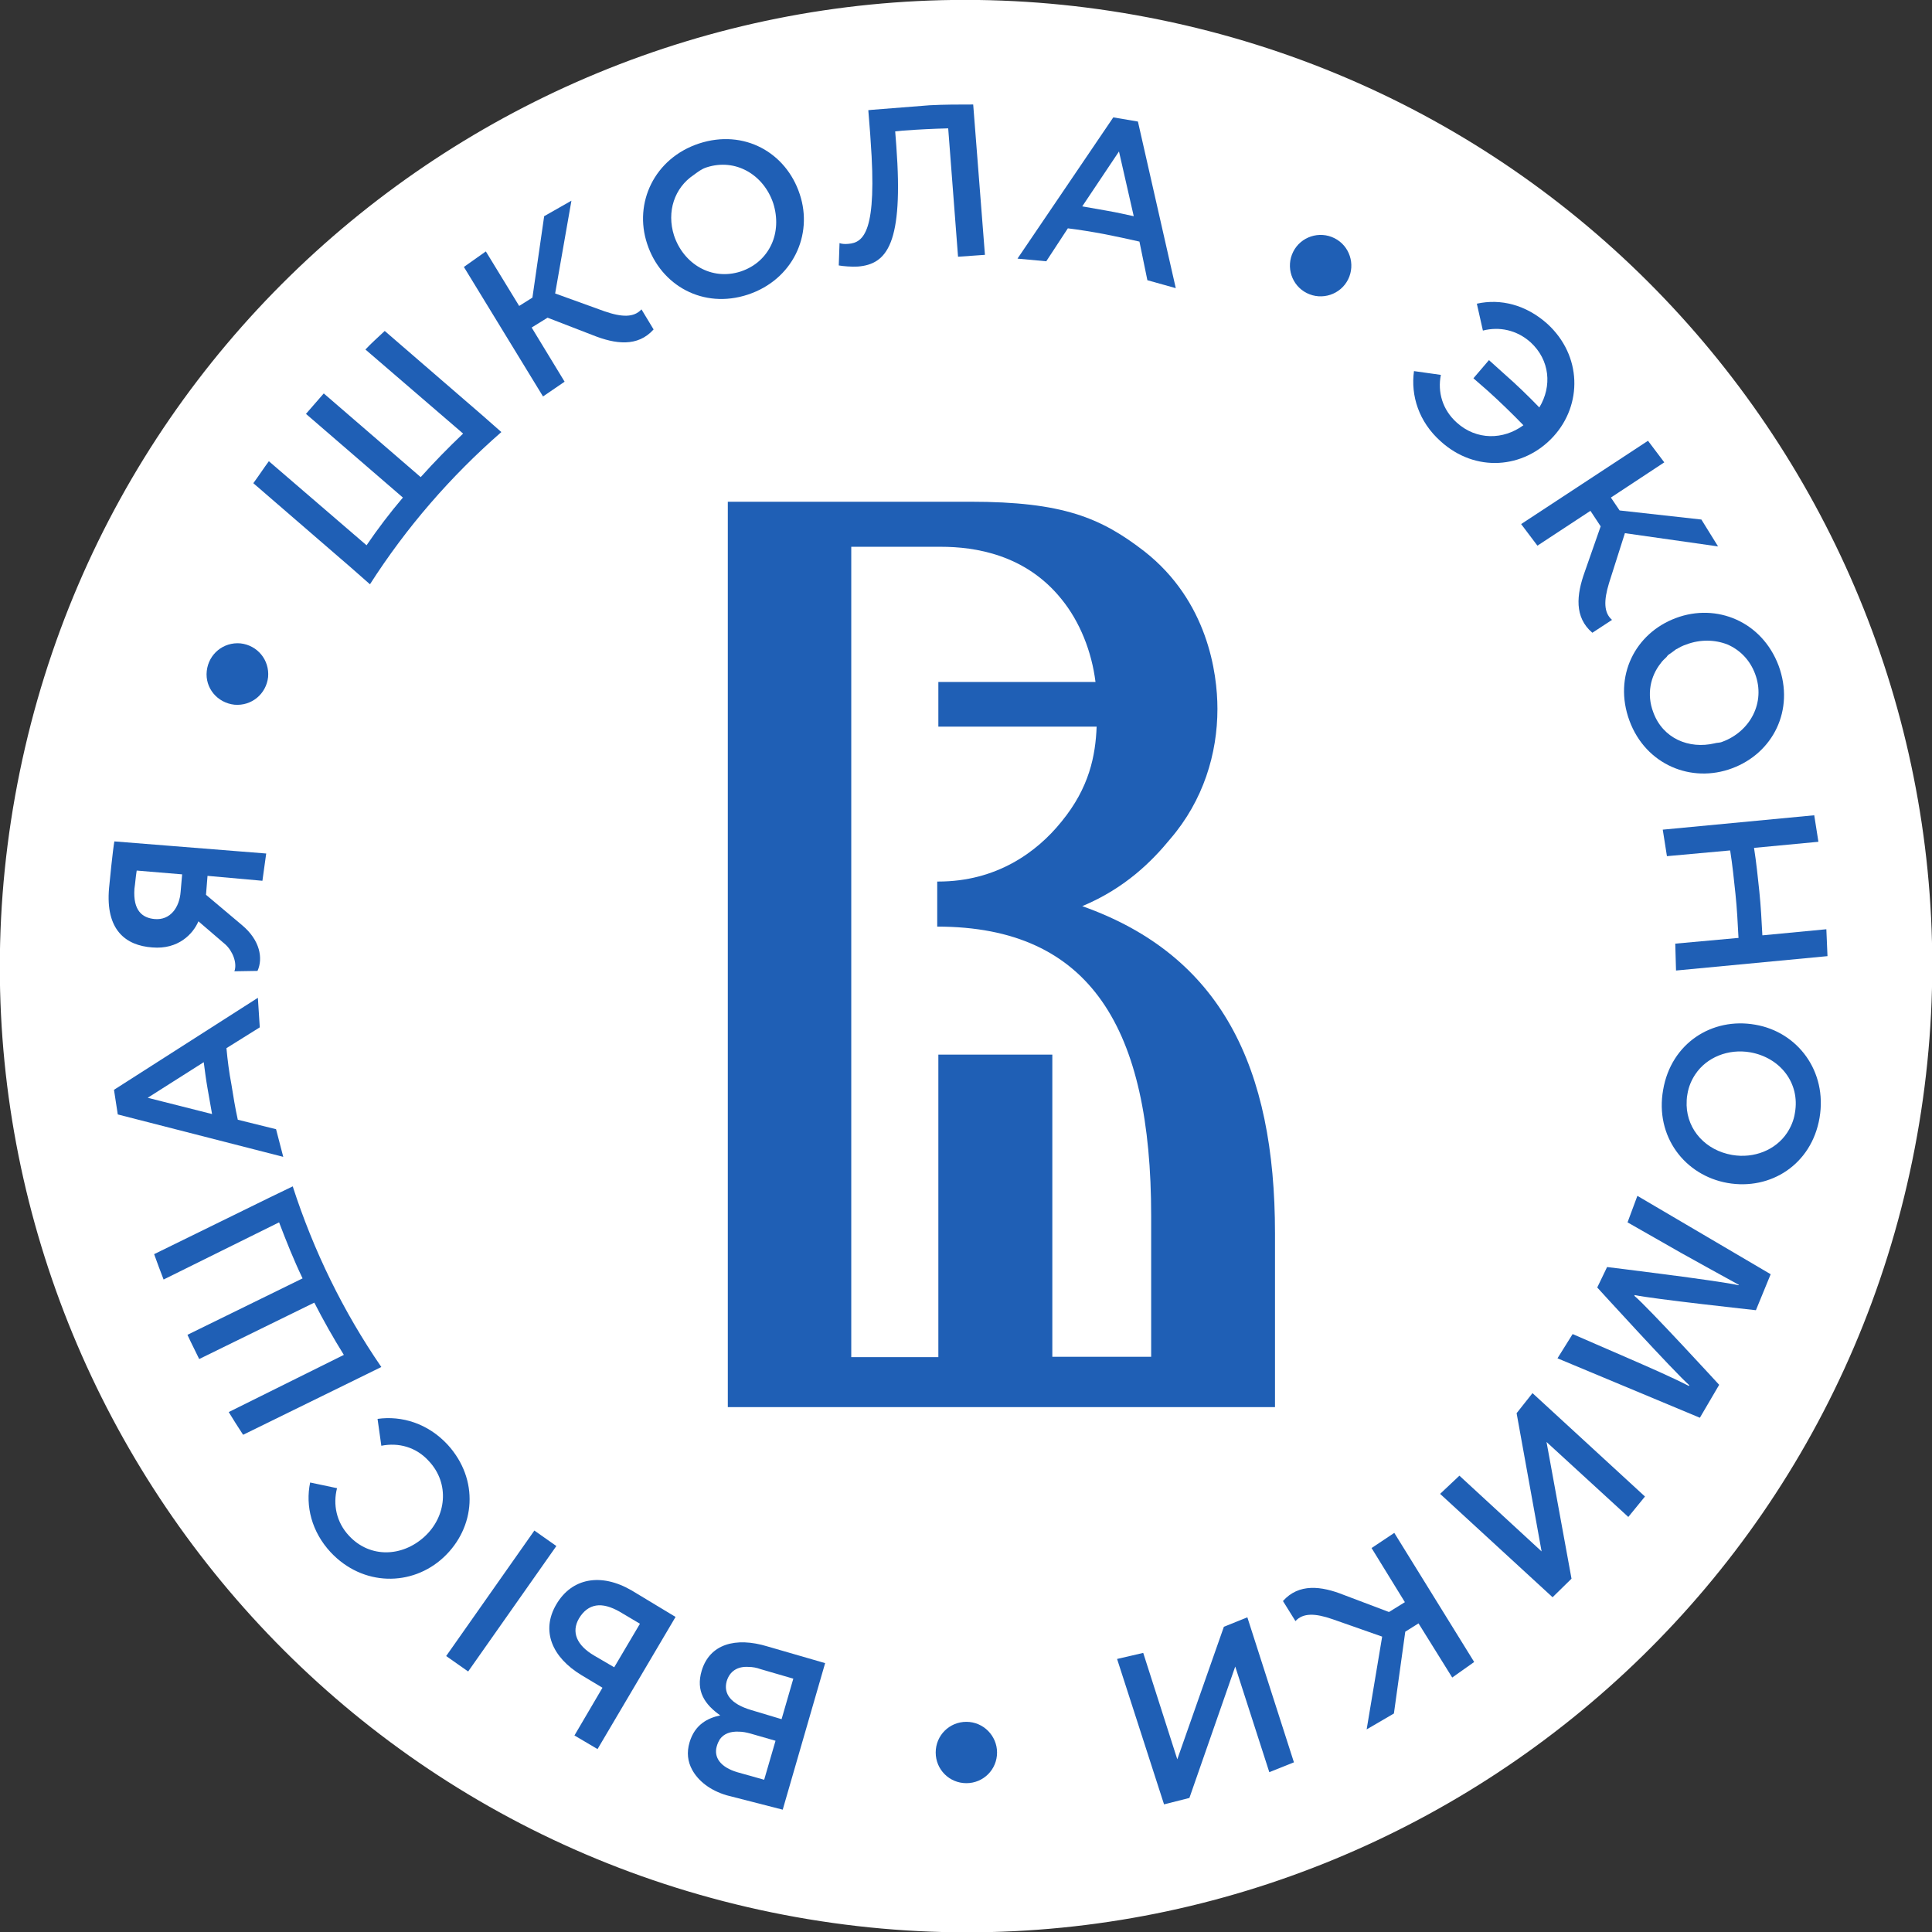 <?xml version="1.0" encoding="UTF-8"?> <svg xmlns="http://www.w3.org/2000/svg" width="126" height="126" viewBox="0 0 126 126" fill="none"><rect x="0" y="0" width="126" height="126" fill="#333333" stroke="none"/> <path d="M124.718 75.677C131.715 41.593 109.757 8.29 75.672 1.293C41.588 -5.704 8.286 16.255 1.288 50.339C-5.709 84.423 16.25 117.726 50.334 124.723C84.418 131.72 117.721 109.762 124.718 75.677Z" fill="white"></path> <path d="M108.713 55.837L112.788 55.467H112.837C112.986 56.405 113.084 57.368 113.183 58.307C113.282 59.245 113.331 60.208 113.381 61.172H113.331L109.256 61.542L109.306 63.295L119.184 62.357L119.11 60.603L114.961 60.999H114.937C114.887 60.035 114.838 59.097 114.739 58.134C114.64 57.195 114.541 56.232 114.393 55.294H114.418L118.592 54.899L118.32 53.17L108.441 54.108L108.713 55.837Z" fill="#1F5FB5"></path> <path d="M36.822 24.893L34.673 21.361L35.711 20.719L38.65 21.855C40.131 22.448 41.589 22.645 42.626 21.485L41.835 20.176C41.342 20.719 40.551 20.694 39.415 20.299L36.205 19.139L37.267 13.088L35.489 14.1L34.723 19.41L33.859 19.953L31.685 16.397L30.253 17.41L35.414 25.856L36.822 24.893Z" fill="#1F5FB5"></path> <path d="M58.456 9.532L58.382 8.569C58.555 8.544 58.728 8.544 58.876 8.519C59.864 8.445 60.852 8.396 61.839 8.371L62.481 16.743L64.235 16.62L63.593 8.396L63.469 6.815C62.531 6.815 61.568 6.815 60.629 6.865L56.875 7.161C56.801 7.161 56.703 7.186 56.629 7.186L56.752 8.742L56.777 9.137C57.221 15.113 56.332 15.829 55.32 15.904C55.097 15.928 54.875 15.904 54.752 15.854L54.702 17.311C54.974 17.361 55.542 17.41 55.937 17.385C57.863 17.237 58.925 15.879 58.456 9.532Z" fill="#1F5FB5"></path> <path d="M48.775 19.213C51.689 18.249 53.048 15.335 52.158 12.668C51.269 9.951 48.528 8.396 45.589 9.359C42.675 10.322 41.317 13.236 42.206 15.903C43.095 18.62 45.861 20.176 48.775 19.213ZM46.083 10.915C47.985 10.297 49.812 11.409 50.43 13.261C50.726 14.199 50.677 15.162 50.306 15.953C49.936 16.743 49.269 17.385 48.306 17.706C46.404 18.323 44.577 17.212 43.959 15.36C43.465 13.804 43.984 12.248 45.244 11.409C45.515 11.211 45.762 11.013 46.083 10.915Z" fill="#1F5FB5"></path> <path d="M101.304 28.474C103.206 26.4 103.181 23.189 100.909 21.115C99.526 19.88 97.871 19.46 96.316 19.806L96.711 21.559C97.773 21.288 98.909 21.51 99.823 22.325C101.082 23.486 101.23 25.19 100.391 26.573C99.65 25.807 98.884 25.066 98.094 24.375C97.773 24.078 97.427 23.782 97.106 23.486L96.093 24.671C96.414 24.943 96.736 25.239 97.056 25.511C97.847 26.227 98.612 26.968 99.353 27.733C98.044 28.697 96.291 28.721 95.007 27.561C94.068 26.721 93.747 25.56 93.969 24.449L92.216 24.202C91.994 25.807 92.537 27.511 93.945 28.771C96.217 30.845 99.378 30.573 101.304 28.474Z" fill="#1F5FB5"></path> <path d="M76.311 54.726C78.484 52.207 79.398 49.145 79.398 46.23C79.398 43.884 78.756 39.192 74.632 35.957C71.792 33.759 69.297 32.722 63.296 32.722H60.258C60.16 32.722 60.086 32.722 59.962 32.722H47.466V91.77H83.152V80.435C83.152 69.593 79.645 62.308 70.582 59.097C73.421 57.912 75.175 56.109 76.311 54.726ZM69.223 53.59C67.593 55.615 64.951 57.492 61.197 57.492C61.172 57.492 61.148 57.492 61.123 57.492V60.431C71.15 60.431 75.076 67.099 75.076 79.299V88.486H68.63V68.778H61.197V88.51H55.517V35.66H61.37C63.568 35.66 66.877 36.154 69.223 39.069C70.433 40.55 71.199 42.501 71.446 44.477H61.197V47.391H71.52C71.446 49.268 71.051 51.367 69.223 53.59Z" fill="#1F5FB5"></path> <path d="M85.227 19.114C86.215 19.608 87.425 19.213 87.919 18.225C88.412 17.237 88.017 16.027 87.029 15.533C86.042 15.039 84.832 15.434 84.338 16.422C83.844 17.41 84.239 18.62 85.227 19.114Z" fill="#1F5FB5"></path> <path d="M69.643 14.891C70.433 14.99 71.199 15.114 71.989 15.262C72.755 15.41 73.545 15.583 74.311 15.756L74.829 18.275L76.681 18.793L74.212 7.927L72.606 7.655L66.358 16.867L68.235 17.04L69.643 14.891ZM72.977 9.878L73.94 14.101C73.372 13.977 72.829 13.854 72.261 13.755C71.693 13.656 71.15 13.558 70.581 13.459L72.977 9.878Z" fill="#1F5FB5"></path> <path d="M109.305 40.304C106.638 41.292 105.205 44.107 106.267 46.997C107.329 49.886 110.318 51.096 112.96 50.108C115.627 49.12 117.06 46.305 115.998 43.416C114.911 40.526 111.947 39.316 109.305 40.304ZM114.467 43.959C115.158 45.811 114.145 47.713 112.318 48.38C112.145 48.454 111.972 48.429 111.824 48.478C110.145 48.873 108.441 48.157 107.823 46.453C107.379 45.293 107.626 44.107 108.317 43.243C108.416 43.095 108.564 42.971 108.688 42.848C108.712 42.823 108.737 42.774 108.762 42.749C108.836 42.675 108.935 42.625 109.033 42.551C109.132 42.477 109.231 42.403 109.33 42.329C109.33 42.329 109.33 42.329 109.354 42.329C109.552 42.206 109.75 42.107 109.972 42.033C110.886 41.687 111.849 41.712 112.664 42.033C113.454 42.378 114.121 43.02 114.467 43.959Z" fill="#1F5FB5"></path> <path d="M100.267 35.587L103.724 33.315L104.391 34.327L103.354 37.291C102.811 38.797 102.663 40.255 103.848 41.267L105.132 40.427C104.589 39.958 104.589 39.168 104.935 38.032L105.972 34.772L112.047 35.636L110.96 33.883L105.626 33.29L105.058 32.45L108.54 30.154L107.478 28.746L99.205 34.179L100.267 35.587Z" fill="#1F5FB5"></path> <path d="M15.287 45.959C16.398 46.058 17.361 45.268 17.485 44.157C17.584 43.045 16.793 42.082 15.682 41.959C14.571 41.86 13.607 42.65 13.484 43.761C13.361 44.873 14.175 45.836 15.287 45.959Z" fill="#1F5FB5"></path> <path d="M79.818 106.094L76.78 114.738L74.558 107.798L72.853 108.193L75.916 117.676L77.57 117.257L80.559 108.687L82.781 115.577L84.387 114.935L81.349 105.477L79.818 106.094Z" fill="#1F5FB5"></path> <path d="M63.025 112.293C61.913 112.293 61.024 113.182 61.024 114.293C61.024 115.405 61.913 116.294 63.025 116.294C64.136 116.294 65.025 115.405 65.025 114.293C65.025 113.207 64.136 112.293 63.025 112.293Z" fill="#1F5FB5"></path> <path d="M89.45 100.958L91.623 104.489L90.586 105.131L87.647 104.02C86.165 103.427 84.708 103.254 83.671 104.415L84.486 105.724C84.98 105.181 85.77 105.205 86.906 105.6L90.141 106.736L89.129 112.787L90.907 111.75L91.648 106.415L92.512 105.872L94.71 109.404L96.142 108.391L90.932 99.97L89.45 100.958Z" fill="#1F5FB5"></path> <path d="M98.909 92.165L100.539 101.179L95.179 96.24L93.92 97.426L101.255 104.168L102.49 102.958L100.86 94.042L106.194 98.932L107.281 97.599L99.946 90.856L98.909 92.165Z" fill="#1F5FB5"></path> <path d="M114.467 66.827C111.652 66.333 108.985 68.037 108.466 71.075C107.923 74.112 109.874 76.656 112.664 77.15C115.48 77.644 118.147 75.94 118.666 72.902C119.184 69.864 117.233 67.296 114.467 66.827ZM117.06 72.581C116.986 73.075 116.789 73.519 116.542 73.89C115.801 75.001 114.393 75.569 112.961 75.322C111.257 75.026 110.047 73.717 109.997 72.087C109.997 71.865 109.997 71.618 110.047 71.371C110.121 70.877 110.318 70.432 110.565 70.062C111.306 68.951 112.714 68.383 114.146 68.629C116.097 68.975 117.406 70.63 117.06 72.581Z" fill="#1F5FB5"></path> <path d="M45.762 108.959C45.367 110.293 45.959 111.157 46.972 111.873C46.157 112.046 45.317 112.466 44.972 113.627C44.774 114.293 44.848 114.886 45.145 115.429C45.54 116.146 46.305 116.763 47.392 117.084L51.047 118.022L53.813 108.465L50.059 107.378C47.96 106.736 46.281 107.23 45.762 108.959ZM48.083 115.578C46.997 115.256 46.528 114.614 46.75 113.874C46.799 113.701 46.873 113.552 46.947 113.429C47.219 113.059 47.639 112.91 48.182 112.935C48.429 112.935 48.676 112.984 48.948 113.059L50.578 113.528L49.837 116.071L48.083 115.578ZM48.997 111.527C47.663 111.132 47.17 110.465 47.392 109.65C47.589 108.984 48.108 108.663 48.824 108.712C49.071 108.712 49.343 108.761 49.614 108.86L51.738 109.478L50.973 112.12L48.997 111.527Z" fill="#1F5FB5"></path> <path d="M106.144 79.719L109.651 81.719C110.836 82.386 112.244 83.152 113.405 83.794L113.38 83.819C112.12 83.522 104.81 82.633 104.81 82.633L104.168 83.967C104.168 83.967 109.206 89.499 110.169 90.338L110.145 90.388C108.935 89.77 107.502 89.153 106.317 88.634L102.563 87.004L101.575 88.585L110.861 92.462L112.12 90.314C112.12 90.314 107.453 85.226 106.589 84.51L106.613 84.461C107.725 84.708 114.516 85.448 114.516 85.448L115.479 83.102L106.786 77.99L106.144 79.719Z" fill="#1F5FB5"></path> <path d="M18.004 73.644L15.509 73.026C15.336 72.261 15.213 71.471 15.089 70.705C14.941 69.939 14.842 69.149 14.768 68.359L16.942 67.001L16.818 65.074L7.434 71.075L7.681 72.681L18.473 75.447L18.004 73.644ZM13.287 69.273C13.361 69.841 13.435 70.409 13.534 70.977C13.632 71.545 13.731 72.088 13.83 72.656L9.632 71.594L13.287 69.273Z" fill="#1F5FB5"></path> <path d="M36.279 104.637C35.266 106.365 36.007 108.094 37.933 109.255L39.291 110.07L37.464 113.182L38.97 114.071L44.058 105.452L41.193 103.723C39.193 102.562 37.291 102.908 36.279 104.637ZM40.057 108.736L38.748 107.971C37.612 107.304 37.242 106.439 37.76 105.55C38.057 105.056 38.427 104.785 38.872 104.711C39.316 104.637 39.835 104.785 40.403 105.106L41.736 105.896L40.057 108.736Z" fill="#1F5FB5"></path> <path d="M24.128 38.106C26.499 34.401 29.388 31.067 32.697 28.178L31.463 27.091L25.091 21.584C24.671 21.979 24.227 22.374 23.832 22.794L30.203 28.277C29.24 29.19 28.326 30.129 27.437 31.117L21.115 25.659C20.72 26.103 20.349 26.548 19.954 26.992L26.276 32.45C25.437 33.438 24.646 34.475 23.906 35.562L17.534 30.079C17.188 30.549 16.867 31.043 16.521 31.512L22.893 37.019L24.128 38.106Z" fill="#1F5FB5"></path> <path d="M9.928 61.789C11.632 61.937 12.595 60.9 12.941 60.085L14.694 61.591C15.164 62.011 15.485 62.801 15.287 63.345L16.794 63.32C17.164 62.505 16.966 61.32 15.781 60.332L13.435 58.356L13.534 57.121L17.114 57.442L17.361 55.664L7.458 54.874C7.359 55.417 7.137 57.615 7.113 57.912C6.866 60.653 8.199 61.666 9.928 61.789ZM8.915 56.776L11.879 57.023L11.78 58.159C11.706 59.171 11.113 60.035 10.076 59.937C9.286 59.863 8.668 59.393 8.767 57.961C8.817 57.64 8.841 57.245 8.915 56.776Z" fill="#1F5FB5"></path> <path d="M24.869 89.152C22.375 85.522 20.449 81.57 19.091 77.372L17.609 78.088L10.052 81.793C10.249 82.336 10.447 82.879 10.669 83.447L18.201 79.718C18.671 80.953 19.165 82.188 19.733 83.373L12.225 87.053C12.472 87.596 12.744 88.115 12.991 88.633L20.498 84.954C21.091 86.115 21.733 87.251 22.425 88.362L14.917 92.091C15.213 92.585 15.534 93.079 15.855 93.573L23.412 89.868L24.869 89.152Z" fill="#1F5FB5"></path> <path d="M34.85 99.819L29.098 108.002L30.532 109.01L36.284 100.828L34.85 99.819Z" fill="#1F5FB5"></path> <path d="M29.191 94.215C27.907 92.832 26.203 92.314 24.623 92.536L24.869 94.289C25.981 94.067 27.142 94.363 27.981 95.302C29.34 96.759 29.117 98.907 27.685 100.216C26.228 101.55 24.129 101.624 22.77 100.167C21.931 99.278 21.708 98.117 21.98 97.055L20.227 96.685C19.906 98.216 20.325 99.895 21.56 101.229C23.659 103.476 26.87 103.476 28.92 101.575C31.019 99.624 31.266 96.487 29.191 94.215Z" fill="#1F5FB5"></path> </svg> 